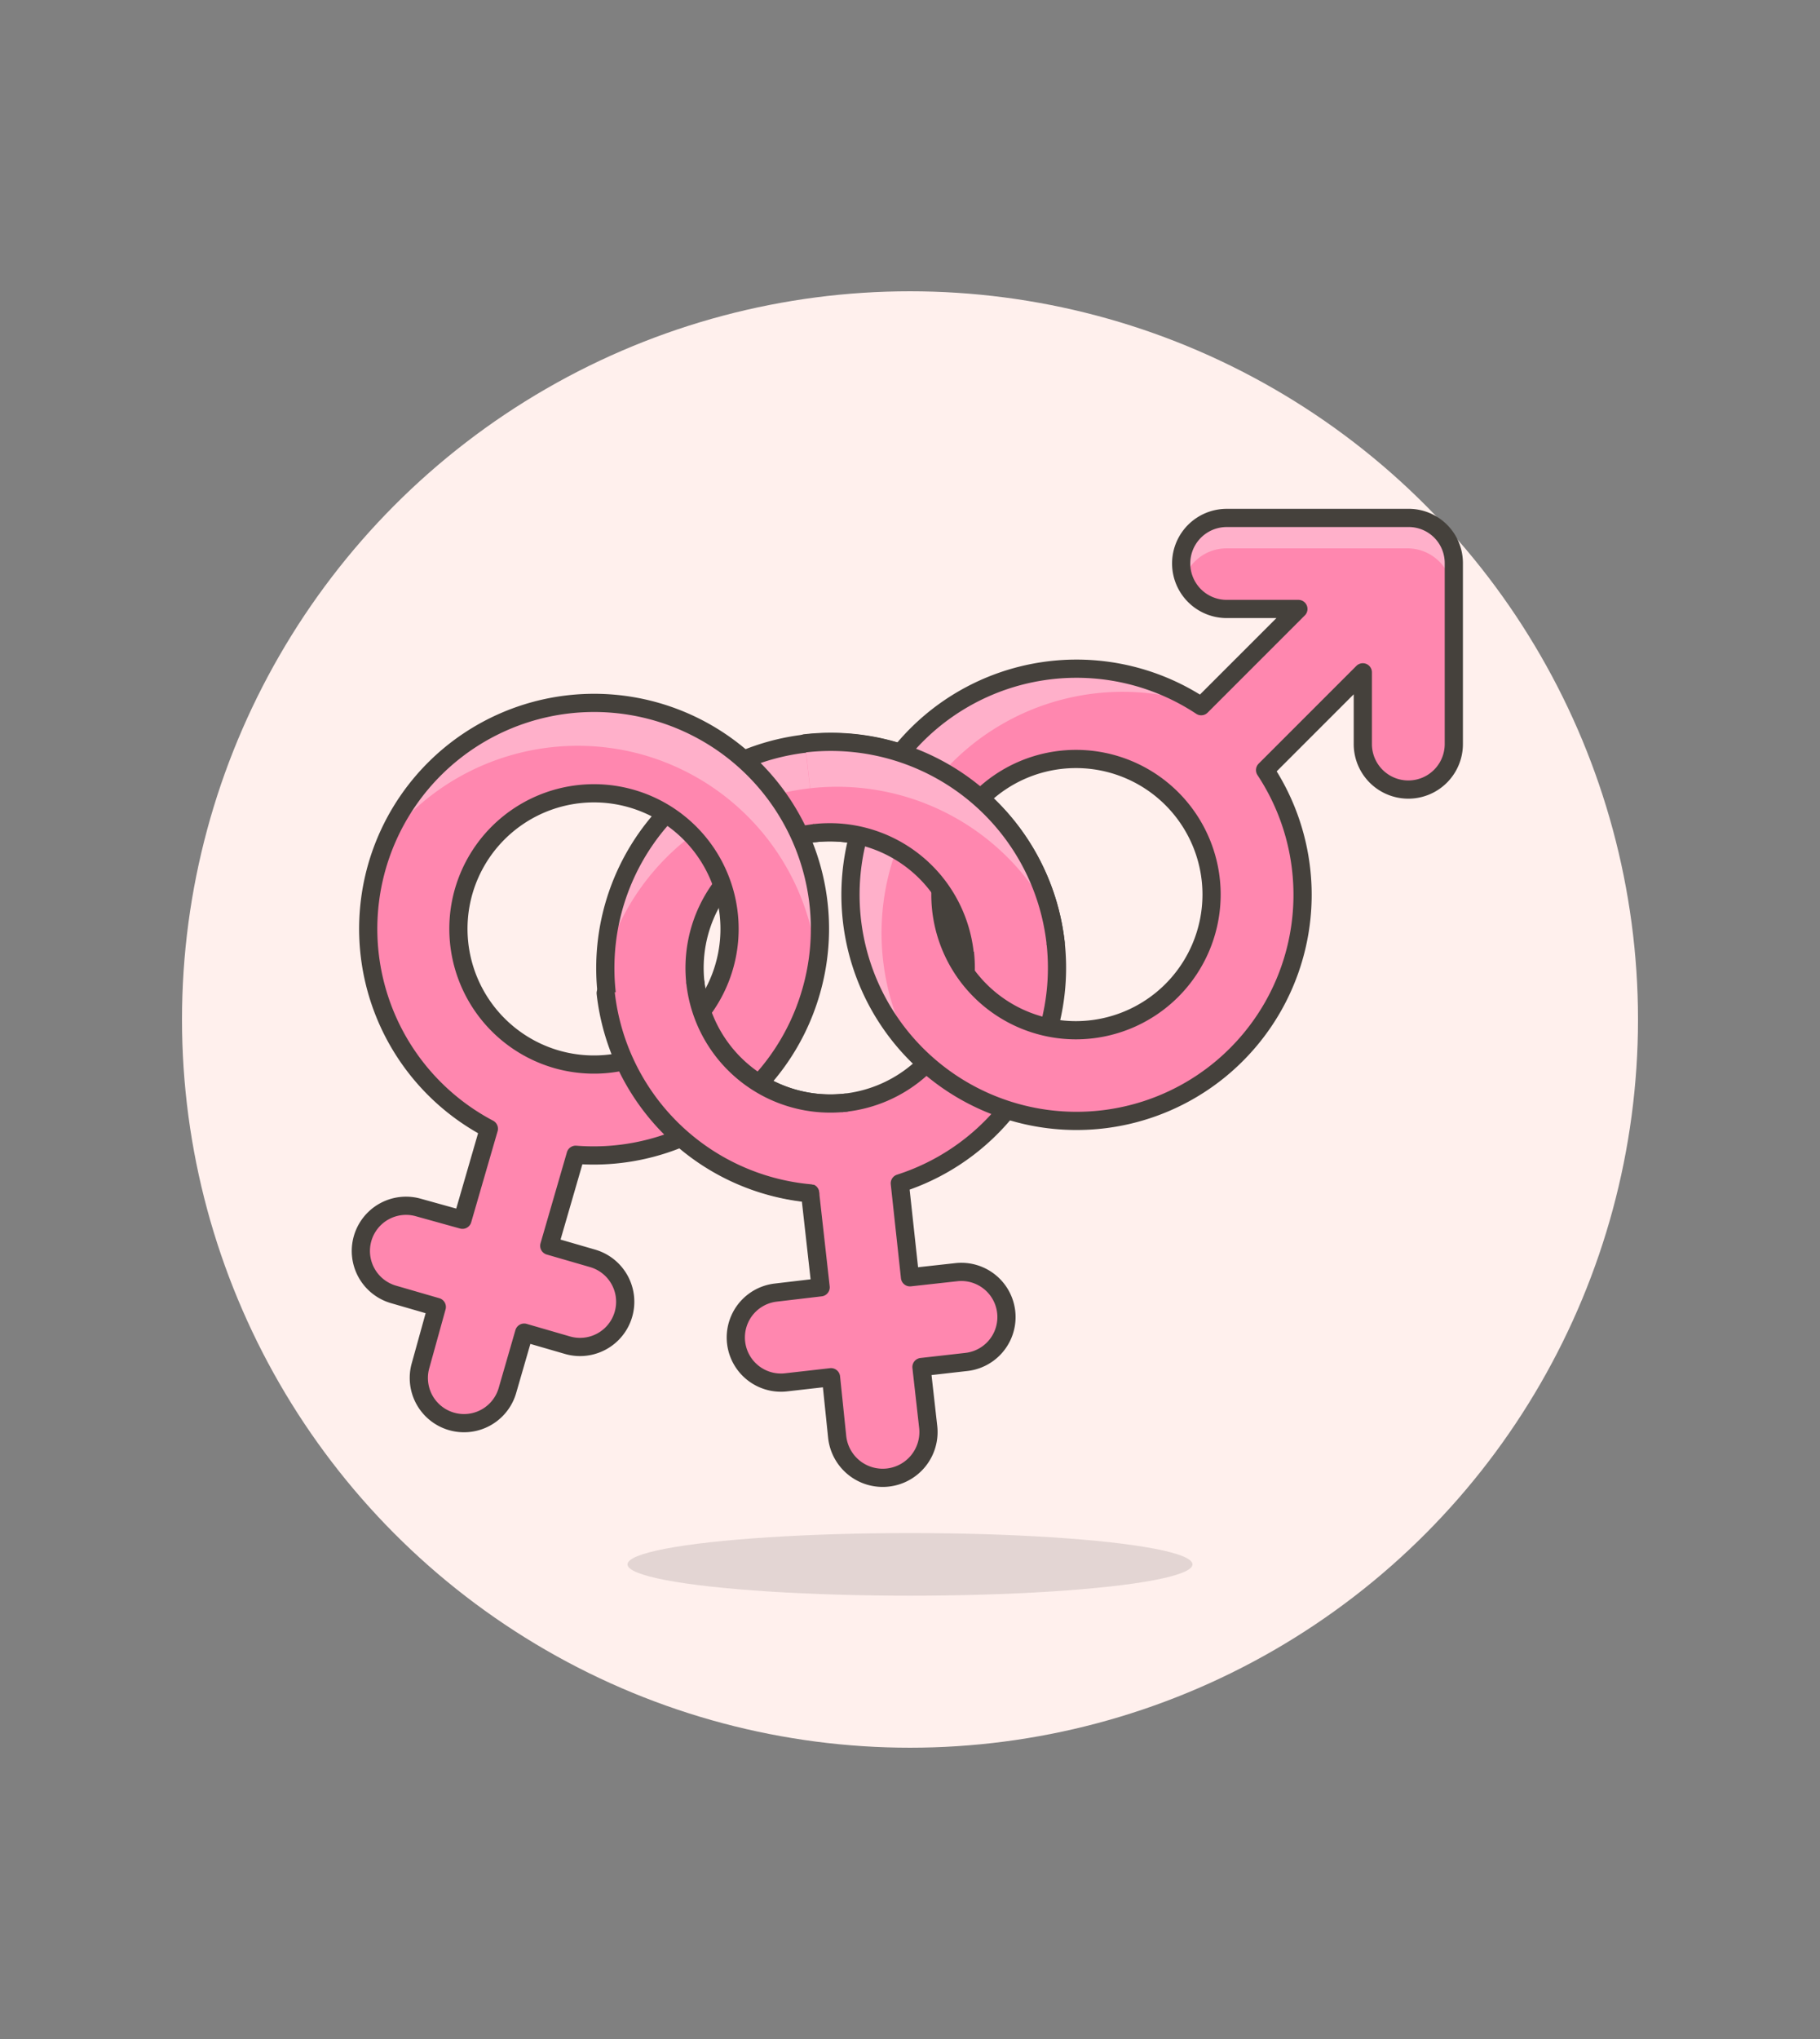 <svg id="Multicolor" xmlns="http://www.w3.org/2000/svg" viewBox="0 0 100 112"><rect x="0" y="0" width="100" height="112" fill="#808080" stroke="none"/><defs><style>.cls-1{fill:#fff0ed;}.cls-2{fill:#45413c;fill-opacity:0.15;}.cls-3{fill:#ff87af;}.cls-4{fill:#ffb0ca;}.cls-5{fill:none;stroke:#45413c;stroke-linecap:round;stroke-linejoin:round;}</style></defs><title>212- sign-bisexual-6</title><g id="Scene"><circle class="cls-1" cx="50" cy="56" r="40"/><ellipse class="cls-2" cx="50" cy="85.93" rx="15.52" ry="1.72"/><path class="cls-3" d="M58,51.78A12.41,12.41,0,1,0,44.51,65.53l.58,5.18L42.63,71a2.48,2.48,0,0,0,.56,4.93l2.47-.28L46,78.94A2.48,2.48,0,0,0,51,78.38l-.37-3.29,2.47-.28a2.48,2.48,0,1,0-.56-4.93L50,70.16,49.44,65A12.43,12.43,0,0,0,58,51.78ZM38.21,54a7.45,7.45,0,1,1,8.23,6.57A7.46,7.46,0,0,1,38.21,54Z"/><path class="cls-4" d="M44.51,43.3a13.25,13.25,0,0,1,13.18,6.94A12.42,12.42,0,0,0,33.2,53,13.25,13.25,0,0,1,44.51,43.3Z"/><path class="cls-5" d="M58,51.78A12.41,12.41,0,1,0,44.51,65.53l.58,5.18L42.63,71a2.48,2.48,0,0,0,.56,4.93l2.47-.28L46,78.94A2.48,2.48,0,0,0,51,78.38l-.37-3.29,2.47-.28a2.48,2.48,0,1,0-.56-4.93L50,70.16,49.44,65A12.43,12.43,0,0,0,58,51.78ZM38.21,54a7.45,7.45,0,1,1,8.23,6.57A7.46,7.46,0,0,1,38.21,54Z"/><path class="cls-3" d="M44.56,54.48A12.41,12.41,0,1,0,26.86,62l-1.45,5L23,66.33a2.48,2.48,0,1,0-1.38,4.77l2.38.69L23.11,75a2.48,2.48,0,1,0,4.77,1.38l.92-3.18,2.38.69a2.48,2.48,0,1,0,1.38-4.77l-2.38-.69,1.45-5A12.43,12.43,0,0,0,44.56,54.48ZM25.48,48.95a7.45,7.45,0,1,1,5.08,9.23A7.46,7.46,0,0,1,25.48,48.95Z"/><path class="cls-4" d="M35.4,41.48A13.25,13.25,0,0,1,44.9,53a12.42,12.42,0,0,0-23.66-6.86A13.25,13.25,0,0,1,35.4,41.48Z"/><path class="cls-5" d="M44.56,54.48A12.41,12.41,0,1,0,26.86,62l-1.45,5L23,66.33a2.48,2.48,0,1,0-1.38,4.77l2.38.69L23.11,75a2.48,2.48,0,1,0,4.77,1.38l.92-3.18,2.38.69a2.48,2.48,0,1,0,1.38-4.77l-2.38-.69,1.45-5A12.43,12.43,0,0,0,44.56,54.48ZM25.48,48.95a7.45,7.45,0,1,1,5.08,9.23A7.46,7.46,0,0,1,25.48,48.95Z"/><path class="cls-3" d="M77.33,28.45H67.4a2.48,2.48,0,0,0,0,5h3.94L66,38.79a12.42,12.42,0,1,0,3.51,3.51l5.37-5.37v3.94a2.48,2.48,0,1,0,5,0V30.93A2.48,2.48,0,0,0,77.33,28.45ZM59.12,56.59a7.45,7.45,0,1,1,7.45-7.45A7.46,7.46,0,0,1,59.12,56.59Z"/><path class="cls-4" d="M77.33,28.45H67.4a2.48,2.48,0,0,0-2.34,3.32,2.48,2.48,0,0,1,2.34-1.65h9.93a2.48,2.48,0,0,1,2.48,2.48V30.93A2.48,2.48,0,0,0,77.33,28.45Z"/><path class="cls-4" d="M51.44,42.85a13.25,13.25,0,0,1,14.28-4.22A12.42,12.42,0,0,0,50.1,57.68,13.25,13.25,0,0,1,51.44,42.85Z"/><path class="cls-5" d="M77.33,28.45H67.4a2.48,2.48,0,0,0,0,5h3.94L66,38.79a12.42,12.42,0,1,0,3.51,3.51l5.37-5.37v3.94a2.48,2.48,0,1,0,5,0V30.93A2.48,2.48,0,0,0,77.33,28.45ZM59.12,56.59a7.45,7.45,0,1,1,7.45-7.45A7.46,7.46,0,0,1,59.12,56.59Z"/><path class="cls-3" d="M46.45,60.57A7.46,7.46,0,0,1,38.21,54l-4.93.56a12.43,12.43,0,0,0,11.23,11Z"/><path class="cls-5" d="M33.28,54.55a12.43,12.43,0,0,0,11.23,11"/><path class="cls-5" d="M46.45,60.57A7.46,7.46,0,0,1,38.21,54"/><path class="cls-3" d="M44.78,45.76A7.46,7.46,0,0,1,53,52.33L58,51.78A12.43,12.43,0,0,0,44.23,40.83Z"/><path class="cls-4" d="M44.51,43.3a13.25,13.25,0,0,1,13.18,6.94,12.43,12.43,0,0,0-13.45-9.41Z"/><path class="cls-5" d="M58,51.78A12.43,12.43,0,0,0,44.23,40.83"/><path class="cls-5" d="M44.78,45.76A7.46,7.46,0,0,1,53,52.33"/></g></svg>
